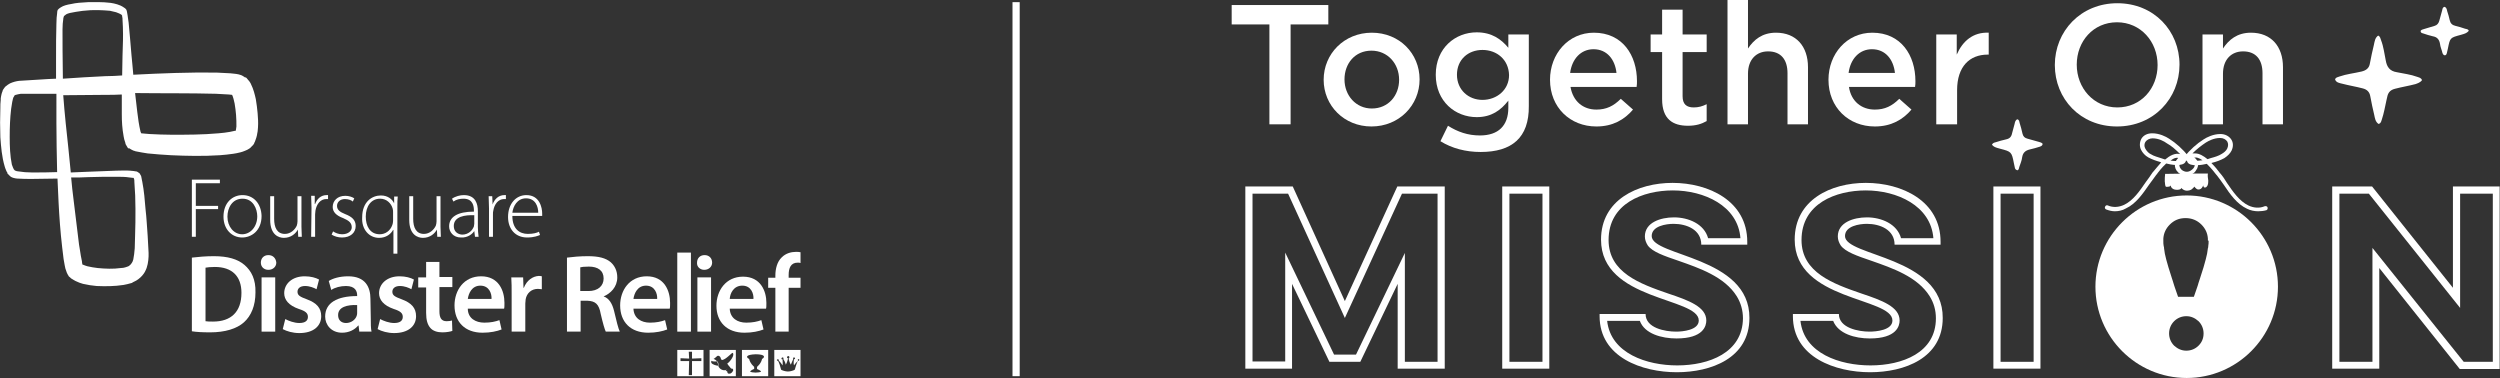 <?xml version="1.0" encoding="UTF-8"?> <!-- Generator: Adobe Illustrator 26.5.0, SVG Export Plug-In . SVG Version: 6.00 Build 0) --> <svg xmlns="http://www.w3.org/2000/svg" xmlns:xlink="http://www.w3.org/1999/xlink" version="1.1" id="Layer_1" x="0px" y="0px" viewBox="0 0 695.8 105.3" style="enable-background:new 0 0 695.8 105.3;" xml:space="preserve"><rect x="0" y="0" width="695.8" height="105.3" fill="#333333" stroke="none"/> <style type="text/css"> .st0{fill:#FFFFFF;} .st1{fill:none;stroke:#FFFFFF;stroke-width:2;stroke-miterlimit:10;} </style>  <g> <g> <path class="st0" d="M36.5,41.6c0.2,0.1,0.4,0.2,0.6,0.3c0.3,0.1,0.4,0.1,0.6,0.2c1.3,0.3,2.3,0.4,3.4,0.6 c2.2,0.2,4.3,0.4,6.5,0.5c4.4,0.2,8.9,0.3,13.6,0c1.2-0.1,2.4-0.2,3.7-0.4c0.6-0.1,1.3-0.2,2-0.4c0.4-0.1,0.7-0.2,1.2-0.4l0.7-0.3 c0.4-0.2,0.9-0.5,1.2-0.9l0.2-0.2l0.1-0.1c0,0.1,0.7-0.9,0.4-0.6c0.2-0.3,0.3-0.6,0.4-0.9c0.2-0.5,0.3-0.9,0.4-1.3 c0.1-0.4,0.1-0.8,0.2-1.1l0.1-1.1c0.1-1.4,0-2.7-0.1-4c-0.1-1.3-0.3-2.6-0.5-3.9c-0.3-1.3-0.6-2.7-1.4-4.3l-0.1-0.2l-0.2-0.3 c-0.1-0.2-0.2-0.3-0.4-0.5c-0.1-0.2-0.3-0.3-0.4-0.5l-0.2-0.2l-0.1-0.1l-0.2,0.1l-0.1-0.1c0.4,0.2-0.6-0.4-0.6-0.4 c-0.3-0.2-0.8-0.3-1.1-0.4c-0.9-0.2-1.6-0.2-2.3-0.3c-1.4-0.1-2.6-0.1-3.9-0.2c-7.6-0.1-15.3,0.2-23.1,0.6 c-0.2-1.9-0.3-3.7-0.5-5.4c-0.3-3.2-0.5-6.3-0.8-9.1c-0.1-0.7-0.2-1.4-0.3-2.1c-0.1-0.4-0.1-0.7-0.2-1.1c0-0.1-0.1-0.2-0.1-0.3 l-0.1-0.2L35,2.5l0,0l-0.2-0.2l-0.3-0.2c-0.7-0.5-1.3-0.7-1.9-0.9C32,1,31.4,0.9,30.8,0.8c-2.4-0.3-4.5-0.2-6.3-0.2 c-1.8,0.1-3.4,0.2-4.6,0.5C18.6,1.3,17.6,1.6,17,2c-0.3,0.2-0.5,0.3-0.7,0.5c-0.1,0.2-0.2,0.2-0.2,0.2l0,0l0,0c0,0-0.2,0.3-0.2,1 c-0.1,0.7-0.2,1.6-0.2,2.9c-0.1,2.5-0.1,6.2-0.1,10.8c0,1.4,0,2.9,0,4.5c-0.7,0-1.5,0.1-2.2,0.1c-2.7,0.2-5.4,0.3-8.1,0.5 c-0.8,0.1-1.6,0.3-2.5,0.7c-0.4,0.2-0.8,0.5-1.3,0.9c-0.2,0.2-0.4,0.5-0.6,0.8c-0.1,0.2-0.2,0.3-0.2,0.5c-0.3,0.7-0.3,1-0.4,1.4 s-0.1,0.7-0.1,1.1c-0.1,0.7-0.1,1.4-0.1,2.1c-0.1,2.8-0.1,5.5,0,8.2c0.2,2.7,0.4,5.4,1.2,8.1c0.1,0.3,0.2,0.7,0.4,1.1 c0.1,0.2,0.1,0.4,0.3,0.5c0,0.3,0.1,0.5,0.4,0.7c0.1,0.1,0.2,0.3,0.3,0.3L2.8,49c0.1,0.1,0,0,0.2,0.2c0.3,0.2,0.5,0.2,0.7,0.3 c0.4,0.1,0.8,0.2,1.1,0.2c1.4,0.1,2.7,0.1,4.1,0.1c2.4,0,4.7-0.1,7.1-0.1c0.1,2.2,0.2,4.4,0.3,6.6c0.2,4,0.5,8.2,1,12.5 c0.1,1.1,0.3,2.2,0.4,3.3c0.1,0.6,0.2,1.1,0.3,1.7c0.1,0.6,0.2,1.1,0.6,2.1c0.1,0.2,0.2,0.4,0.3,0.6l0.2,0.3 c0.1,0.2-0.1,0,0.4,0.4l0.3,0.3l0.2,0.1l0.3,0.2c0.2,0.1,0.5,0.3,0.7,0.4c0.8,0.4,1.4,0.6,2.1,0.8c1.3,0.3,2.6,0.5,3.8,0.6 c2.5,0.1,4.9,0.1,7.5-0.3c0.7-0.1,1.3-0.3,2.1-0.5c0.1-0.1-0.1,0.1,0.3-0.1l0.1-0.1l0.2-0.1l0.4-0.2c0.1-0.1,0.3-0.1,0.4-0.2 c0.2-0.1,0.4-0.3,0.6-0.4c0.8-0.6,1.4-1.3,1.8-2c0.2-0.4,0.4-0.8,0.5-1.1l0.3-1.1c0.3-1.5,0.3-2.8,0.2-4.1 c-0.1-1.2-0.1-2.5-0.2-3.7c-0.2-2.5-0.3-5-0.6-7.5c-0.2-2.5-0.4-5-0.9-7.6c-0.1-0.3-0.1-0.6-0.2-1l-0.1-0.5c0-0.1-0.1-0.3-0.2-0.4 L39,48.5c0.1,0.1-0.2-0.3-0.2-0.3s-0.1-0.1-0.3-0.2c-0.2-0.1-0.3-0.2-0.3-0.2c-0.2-0.1-0.3-0.1-0.4-0.1c-0.2,0-0.4-0.1-0.6-0.1 c-0.4,0-0.7-0.1-1-0.1c-1.3-0.1-2.6,0-3.9,0c-2.6,0.1-5.2,0.2-7.8,0.3c-1.6,0.1-3.2,0.1-4.8,0.2c-0.5-4.8-0.9-9.4-1.4-13.6 c-0.3-2.8-0.5-5.4-0.7-7.9c3.9,0,7.8-0.1,11.7-0.1c1.5,0,3.1,0,4.6-0.1c0,1.8,0,3.6,0,5.5c0,2,0.1,3.9,0.5,6.1 c0.1,0.6,0.2,1.1,0.5,1.9v0.1l0.1,0.3c0.1,0.2,0.2,0.3,0.3,0.5s0.2,0.3,0.3,0.5l0.1,0.1l0.1,0.1C35.6,40.9,36.4,41.6,36.5,41.6z M39.4,37.8L39.4,37.8L39.4,37.8L39.4,37.8z M24.6,49.3c2.6-0.1,5.2-0.1,7.7-0.1c1.3,0,2.6,0,3.8,0.2c0.3,0,0.6,0.1,0.9,0.1 c0.1,0,0.1,0,0.2,0l0.1,0.3c0.1,0.2,0.1,0.6,0.1,0.9c0.2,2.4,0.3,5,0.3,7.4c0,2.5,0,5-0.1,7.4c0,1.2-0.1,2.4-0.1,3.6 c-0.1,1.1-0.2,2.2-0.4,3.1c-0.1,0.2-0.1,0.4-0.2,0.6s-0.2,0.3-0.3,0.5c-0.2,0.3-0.4,0.5-0.6,0.6c0.2,0.1-1.1,0.5-1.1,0.5 c-0.3,0.1-0.8,0.2-1.3,0.2c-2.1,0.3-4.3,0.2-6.4,0c-1-0.1-2-0.3-2.9-0.5c-0.4-0.1-0.9-0.3-1.1-0.4l0,0l0,0H23 c-0.1-0.2-0.2-0.6-0.2-1c-0.1-0.5-0.2-1-0.3-1.5c-0.2-1.1-0.3-2.1-0.5-3.1c-0.5-4.2-1-8.3-1.5-12.3c-0.3-2.2-0.5-4.3-0.7-6.4 C21.5,49.4,23,49.4,24.6,49.3z M15.7,34.3c0,4.2,0.1,8.7,0.2,13.6c-2.3,0.1-4.7,0.1-7,0.1c-1.3,0-2.6-0.1-3.8-0.3 c-0.3,0-0.6-0.1-0.8-0.2c-0.1,0-0.1,0-0.2-0.1l0,0L4,47.3c-0.1-0.1,0-0.1-0.1-0.1c0,0-0.1-0.1-0.1-0.2c-0.1-0.1-0.1-0.2-0.2-0.4 c-0.1-0.3-0.2-0.5-0.3-0.8c-0.5-2.4-0.6-5.1-0.6-7.7c0-2.6,0.1-5.3,0.4-7.8c0.1-0.6,0.2-1.3,0.3-1.9c0.1-0.3,0.1-0.6,0.2-0.9 c0.1-0.3,0.2-0.6,0.2-0.5C3.9,26.9,4,26.7,4,26.6l0,0c0.1,0,0.2-0.2,0.4-0.2c0.3-0.1,0.8-0.2,1.4-0.3c0.3,0,0.5,0,0.8,0h1h2h4 c0.7,0,1.4,0,2.1,0C15.7,28.8,15.7,31.5,15.7,34.3z M29.3,21.2c-3.9,0.2-7.8,0.4-11.8,0.7c-0.1-4.6-0.1-11.8-0.1-13.7 c0-1.2,0.1-2.2,0.2-2.8c0-0.5,0.2-0.8,0.2-0.9c0,0,0-0.1,0.1-0.1C18,4.3,18.2,4.2,18.4,4c0.5-0.3,1.4-0.5,2.7-0.7 C23.5,2.9,26,2.6,30.6,3c0.6,0.1,1.1,0.3,1.7,0.4c0.5,0.2,1.1,0.4,1.5,0.7l0.1,0.1L34,4.4l0,0c0,0,0-0.1,0,0v0.1v0.1 c0.1,0.3,0.1,0.6,0.1,0.9c0,0.6,0.1,1.3,0.1,2c0.1,2.8,0,4.7-0.1,8c0,1.8-0.1,3.6-0.1,5.5C32.5,21.1,30.9,21.2,29.3,21.2z M60.1,26.1c1.2,0.1,2.4,0.1,3.6,0.2c0.3,0,0.6,0.1,0.9,0.1c0.3,0.6,0.5,1.5,0.7,2.4c0.2,1.1,0.3,2.1,0.4,3.2 c0.1,1.1,0.1,2.2,0.1,3.2l-0.1,0.7c0,0.2-0.1,0.4-0.1,0.5c-0.1,0-0.1,0-0.2,0c-0.4,0.1-0.9,0.2-1.4,0.3c-1,0.2-2.1,0.3-3.2,0.4 c-4.4,0.4-8.8,0.4-13,0.4c-2.1,0-4.2-0.1-6.2-0.2c-0.8-0.1-1.6-0.1-2.3-0.2c-0.1-0.2-0.1-0.3-0.2-0.5c-0.4-1.7-0.7-3.7-0.9-5.5 c-0.2-1.8-0.4-3.5-0.6-5.2C45.3,26,52.8,25.9,60.1,26.1z"></path> <path class="st0" d="M68,73.7c-1.9-1.6-4.6-2.4-8.5-2.4c-2.3,0-4.4,0.2-6.1,0.4v20.5c1.2,0.2,2.9,0.3,5.1,0.3c4.1,0,7.4-1,9.4-2.8 s3.2-4.6,3.2-8.3C71.2,77.8,70,75.4,68,73.7z M59.3,89.5c-0.8,0-1.6,0-2.1-0.1V74.5c0.5-0.1,1.4-0.2,2.6-0.2 c4.8,0,7.4,2.6,7.4,7.2C67.2,86.8,64.3,89.5,59.3,89.5z"></path> <path class="st0" d="M74.7,71c-1.3,0-2.1,0.9-2.1,2.1c0,1.1,0.8,2,2.1,2c1.3,0,2.2-0.9,2.2-2C76.8,71.9,76,71,74.7,71z"></path> <rect x="72.8" y="77.2" class="st0" width="3.8" height="15.1"></rect> <path class="st0" d="M85.4,83.3c-1.9-0.7-2.6-1.1-2.6-2.1c0-0.9,0.7-1.6,2.1-1.6c1.3,0,2.5,0.5,3.2,0.9l0.7-2.7 c-0.9-0.5-2.3-0.9-4-0.9c-3.5,0-5.7,2.1-5.7,4.7c0,1.8,1.2,3.4,4.1,4.4c1.9,0.6,2.5,1.2,2.5,2.2s-0.7,1.7-2.4,1.7 c-1.4,0-3-0.6-3.9-1.1l-0.7,2.8c1.1,0.6,2.8,1.1,4.6,1.1c4,0,6.1-2,6.1-4.7C89.4,85.7,88.1,84.3,85.4,83.3z"></path> <path class="st0" d="M103.1,83.2c0-3.3-1.4-6.3-6.2-6.3c-2.4,0-4.3,0.6-5.4,1.3l0.7,2.5c1-0.7,2.6-1.1,4.1-1.1 c2.7,0,3.1,1.6,3.1,2.6v0.2c-5.6,0-8.9,1.9-8.9,5.7c0,2.3,1.7,4.5,4.7,4.5c1.9,0,3.5-0.8,4.5-2h0.1l0.2,1.7h3.4 c-0.2-0.9-0.2-2.3-0.2-3.6L103.1,83.2L103.1,83.2z M99.4,87c0,0.2,0,0.6-0.1,0.8c-0.3,1.1-1.5,2.1-3,2.1c-1.2,0-2.2-0.7-2.2-2.2 c0-2.3,2.6-2.9,5.3-2.8C99.4,84.9,99.4,87,99.4,87z"></path> <path class="st0" d="M111.8,83.3c-1.9-0.7-2.6-1.1-2.6-2.1c0-0.9,0.7-1.6,2.1-1.6c1.3,0,2.5,0.5,3.2,0.9l0.7-2.7 c-0.9-0.5-2.3-0.9-4-0.9c-3.5,0-5.7,2.1-5.7,4.7c0,1.8,1.2,3.4,4.1,4.4c1.9,0.6,2.5,1.2,2.5,2.2s-0.7,1.7-2.4,1.7 c-1.4,0-3-0.6-3.9-1.1l-0.7,2.8c1.1,0.6,2.8,1.1,4.6,1.1c4,0,6.1-2,6.1-4.7C115.8,85.7,114.5,84.3,111.8,83.3z"></path> <path class="st0" d="M122.3,72.9h-3.7v4.3h-2.2V80h2.2v7.1c0,2,0.4,3.3,1.2,4.2c0.7,0.8,1.9,1.2,3.3,1.2c1.2,0,2.2-0.2,2.8-0.4 l-0.1-2.9c-0.3,0.1-0.8,0.2-1.5,0.2c-1.5,0-2-1-2-2.8v-6.7h3.6v-2.8h-3.6C122.3,77.1,122.3,72.9,122.3,72.9z"></path> <path class="st0" d="M133.9,76.9c-4.8,0-7.4,3.9-7.4,8.1c0,4.6,2.9,7.6,7.8,7.6c2.2,0,4-0.4,5.3-0.9l-0.6-2.6 c-1.1,0.4-2.4,0.7-4.2,0.7c-2.4,0-4.6-1.2-4.6-3.9h10.1c0.1-0.3,0.1-0.9,0.1-1.6C140.4,80.9,138.8,76.9,133.9,76.9z M130.2,83.2 c0.2-1.5,1.1-3.7,3.5-3.7c2.5,0,3.2,2.3,3.1,3.7H130.2z"></path> <path class="st0" d="M145.8,80.1h-0.1l-0.1-2.9h-3.3c0.1,1.4,0.1,2.8,0.1,4.9v10.2h3.8v-7.8c0-0.4,0.1-0.8,0.1-1.2 c0.3-1.7,1.6-2.9,3.4-2.9c0.5,0,0.8,0.1,1.1,0.1v-3.6c-0.3-0.1-0.5-0.1-0.9-0.1C148.3,76.9,146.6,78,145.8,80.1z"></path> <path class="st0" d="M168,82.5L168,82.5c1.9-0.8,3.8-2.6,3.8-5.3c0-1.8-0.7-3.2-1.8-4.2c-1.4-1.2-3.4-1.7-6.4-1.7 c-2.2,0-4.3,0.2-5.8,0.4v20.6h3.8v-8.6h1.9c2.2,0.1,3.2,0.9,3.7,3.7c0.6,2.6,1.1,4.3,1.4,4.9h3.9c-0.4-0.8-1-3.2-1.6-5.8 C170.4,84.5,169.5,83,168,82.5z M163.8,81h-2.3v-6.6c0.4-0.1,1.1-0.2,2.4-0.2c2.5,0,4.1,1.1,4.1,3.3C168,79.6,166.4,81,163.8,81z"></path> <path class="st0" d="M180,76.9c-4.8,0-7.4,3.9-7.4,8.1c0,4.6,2.9,7.6,7.8,7.6c2.2,0,4-0.4,5.3-0.9l-0.6-2.6 c-1.1,0.4-2.4,0.7-4.2,0.7c-2.4,0-4.5-1.2-4.6-3.9h10.1c0.1-0.3,0.1-0.9,0.1-1.6C186.5,80.9,184.9,76.9,180,76.9z M176.3,83.2 c0.2-1.5,1.1-3.7,3.5-3.7c2.5,0,3.2,2.3,3.1,3.7H176.3z"></path> <rect x="188.5" y="70.3" class="st0" width="3.8" height="22"></rect> <path class="st0" d="M196,75.1c1.3,0,2.2-0.9,2.2-2c0-1.2-0.8-2.1-2.1-2.1s-2.1,0.9-2.1,2.1C193.9,74.2,194.8,75.1,196,75.1z"></path> <rect x="194.1" y="77.2" class="st0" width="3.8" height="15.1"></rect> <path class="st0" d="M207.2,92.6c2.2,0,4-0.4,5.3-0.9l-0.6-2.6c-1.1,0.4-2.4,0.7-4.2,0.7c-2.4,0-4.5-1.2-4.6-3.9h10.1 c0.1-0.3,0.1-0.9,0.1-1.6c0-3.3-1.6-7.3-6.5-7.3c-4.8,0-7.4,3.9-7.4,8.1C199.4,89.6,202.3,92.6,207.2,92.6z M206.6,79.5 c2.5,0,3.2,2.3,3.1,3.7h-6.6C203.2,81.6,204.2,79.5,206.6,79.5z"></path> <path class="st0" d="M215.7,92.3h3.8V80.1h3.3v-2.8h-3.3v-0.8c0-1.9,0.6-3.4,2.5-3.4c0.3,0,0.5,0,0.8,0.1v-3 c-0.4-0.1-0.8-0.1-1.3-0.1c-1.3,0-2.8,0.4-3.9,1.5c-1.3,1.2-1.8,3.2-1.8,5.1v0.6h-2v2.8h2v12.2C215.8,92.3,215.7,92.3,215.7,92.3z "></path> <polygon class="st0" points="61.2,51 61.2,50 53.4,50 53.4,65.9 54.5,65.9 54.5,58.2 60.7,58.2 60.7,57.3 54.5,57.3 54.5,51 "></polygon> <path class="st0" d="M67.5,54.3c-2.8,0-5.3,2.1-5.3,6c0,3.5,2.3,5.8,5.2,5.8c2.5,0,5.4-1.8,5.4-6C72.7,56.7,70.6,54.3,67.5,54.3z M67.4,65.2c-2.3,0-4.1-2.1-4.1-4.9c0-2.4,1.3-5,4.2-5c3,0,4.1,2.9,4.1,4.9C71.6,63.1,69.7,65.2,67.4,65.2z"></path> <path class="st0" d="M79,66.2c2,0,3.3-1.2,3.9-2.3l0,0l0.1,2h1c0-0.9-0.1-1.8-0.1-2.8v-8.5h-1.1v7c0,0.4-0.1,0.9-0.2,1.2 c-0.5,1.1-1.7,2.3-3.3,2.3c-2.2,0-3-1.8-3-4.2v-6.3h-1.1v6.6C75.2,65.4,77.6,66.2,79,66.2z"></path> <path class="st0" d="M86.6,65.9h1.1v-6.2c0-0.4,0.1-0.8,0.1-1.1c0.3-1.8,1.4-3.2,3-3.2c0.2,0,0.4,0,0.5,0v-1.1c-0.1,0-0.3,0-0.4,0 c-1.6,0-2.7,1.1-3.2,2.5h-0.1v-2.3h-1c0,1.1,0.1,2.3,0.1,3.4L86.6,65.9L86.6,65.9z"></path> <path class="st0" d="M95.2,65.2c-1,0-1.9-0.4-2.5-0.8l-0.4,0.9c0.8,0.5,1.8,0.8,2.9,0.8c2.3,0,3.8-1.3,3.8-3.2 c0-1.7-1.1-2.6-2.9-3.3c-1.5-0.6-2.3-1.2-2.3-2.3c0-1,0.8-1.9,2.2-1.9c1.1,0,1.9,0.4,2.2,0.7l0.4-0.9c-0.6-0.4-1.5-0.7-2.5-0.7 c-2.2,0-3.5,1.4-3.5,3.1c0,1.4,1,2.4,2.9,3.1c1.6,0.7,2.4,1.3,2.4,2.6C97.9,64.2,97,65.2,95.2,65.2z"></path> <path class="st0" d="M105.5,66.2c2,0,3.3-1.1,3.9-2.2h0.1v6.6h1.1v-13c0-1.2,0-2.1,0.1-2.9h-1v1.9l0,0c-0.5-1.1-1.7-2.2-3.7-2.2 c-2.4,0-5.2,1.7-5.2,6.1C100.6,63.8,102.7,66.2,105.5,66.2z M105.8,55.3c1.8,0,3.1,1.3,3.5,2.8c0.1,0.3,0.1,0.7,0.1,1v2.4 c0,0.4-0.1,0.8-0.2,1.1c-0.6,1.7-2,2.6-3.5,2.6c-2.8,0-3.9-2.4-3.9-4.9C101.8,57.4,103.3,55.3,105.8,55.3z"></path> <path class="st0" d="M117.7,66.2c2,0,3.3-1.2,3.9-2.3l0,0l0.1,2h1c0-0.9-0.1-1.8-0.1-2.8v-8.5h-1.1v7c0,0.4-0.1,0.9-0.2,1.2 c-0.5,1.1-1.7,2.3-3.3,2.3c-2.2,0-3-1.8-3-4.2v-6.3h-1.1v6.6C113.9,65.4,116.3,66.2,117.7,66.2z"></path> <path class="st0" d="M132,64.3L132,64.3l0.2,1.6h1c-0.1-0.9-0.2-1.8-0.2-2.7v-4.4c0-2-0.6-4.5-3.9-4.5c-1,0-2.3,0.3-3.3,1l0.4,0.8 c0.8-0.6,1.8-0.8,2.8-0.8c2.7,0,2.9,2.2,2.9,3.3v0.3c-4.6,0-6.9,1.5-6.9,4.1c0,1.5,1.1,3.1,3.3,3.1 C130.2,66.2,131.5,65.1,132,64.3z M126.3,62.9c0-2.7,3.2-3.1,5.7-3v2.4c0,0.2-0.1,0.4-0.1,0.7c-0.4,1.1-1.5,2.3-3.3,2.3 C127.4,65.2,126.3,64.5,126.3,62.9z"></path> <path class="st0" d="M137.1,56.9L137.1,56.9l-0.1-2.3h-1c0,1.1,0.1,2.3,0.1,3.4v7.9h1.1v-6.2c0-0.4,0-0.8,0.1-1.1 c0.3-1.8,1.4-3.2,3-3.2c0.2,0,0.4,0,0.5,0v-1.1c-0.1,0-0.3,0-0.4,0C138.7,54.3,137.6,55.5,137.1,56.9z"></path> <path class="st0" d="M146.5,54.3c-2.9,0-5.1,2.4-5.1,6.1c0,3.3,2,5.7,5.3,5.7c2,0,3.1-0.5,3.6-0.7l-0.3-0.9 c-0.6,0.3-1.5,0.6-3.1,0.6c-2.3,0-4.3-1.4-4.3-5h8.3c0-0.2,0-0.4,0-0.7C150.9,57.8,150.2,54.3,146.5,54.3z M142.6,59.2 c0.2-1.7,1.3-4,3.8-4c2.7,0,3.4,2.4,3.4,4H142.6z"></path> <path class="st0" d="M188.5,104.7h7.3v-7.3h-7.3V104.7z M189.4,99.7l2.4,0.1l-0.1-1.9h0.9v1.9l2.6-0.1v0.8h-2.6v3.9h-0.9l0.1-3.9 h-2.4V99.7z"></path> <path class="st0" d="M197.5,104.7h7.3v-7.3h-7.3V104.7z M199.9,99c0.4,0.1,0.6,0.3,0.7,0.7c0.1,0.4,0.3,0.5,0.4,0.5 c1.1-0.2,2.5-1.9,2.9-2c0.7,0.5-0.6,2.4-1.5,3c0.3,0.5,0.6,0.8,0.7,0.9c0.1,0.2,0.4,0.5,0.5,0.5c0.2,0,0.4,0,0.4,0.2 c0.1,0.1,0.1,0.4-0.1,0.6c-0.1,0.2-0.3,0.4-0.5,0.5c-0.1,0.1-0.4,0.1-0.6,0.1c-0.1,0-0.2-0.1-0.3-0.2s0-0.4-0.1-0.4 c-0.1-0.1-0.2-0.1-0.5-0.3c0.2,0,0.3-0.1,0.4-0.2c-0.3,0.1-0.7,0.2-1.1,0.1c-0.5-0.1-1.2-0.6-1.3-1.3c-0.1-0.7-0.3-1.5-1.3-1.8 C199.2,99.6,199.5,99,199.9,99z M198.1,100.4c0.1,0.3,1.3,0.2,1.6,0.2c0.2,0.1,0.3,1,0.3,1.2c-0.7,0-1.8-0.4-2-0.8 C197.9,100.8,197.9,100.5,198.1,100.4z"></path> <path class="st0" d="M206.5,104.7h7.3v-7.3h-7.3V104.7z M210.3,98.6c2.7,0,2.7,0.8,1.8,1.3c-0.3,1.3-1.2,2-1.4,2.2v0.6 c0.1,0,1.1,0.5,1.1,0.7s-1.1,0.3-1.5,0.3s-1.5-0.1-1.5-0.3c0-0.2,0.9-0.7,1.1-0.7v-0.6c-0.2-0.2-1.1-0.9-1.4-2.2 C207.5,99.4,207.6,98.7,210.3,98.6z"></path> <path class="st0" d="M215.5,97.4v7.3h7.3v-7.3H215.5z M222.1,100.4c-0.3,0.4-0.8,2.1-0.9,2.5c-0.3,0.2-1.2,0.5-1.9,0.5 s-1.6-0.3-1.9-0.5c-0.1-0.5-0.6-2.2-0.9-2.5c-0.3,0.1-0.4-0.3-0.1-0.4c0.2-0.1,0.5,0.2,0.3,0.3c0.4,0.4,0.8,0.9,1.1,1.4 c0.1-0.4,0-1.4,0-1.7c-0.4,0.1-0.4-0.4-0.1-0.5c0.3-0.1,0.5,0.2,0.3,0.4c0.2,0.3,0.6,1,0.7,1.6c0.3-0.5,0.6-1.4,0.6-1.8 c-0.4,0-0.3-0.6,0.1-0.6c0.4,0,0.4,0.6,0.1,0.6c0,0.4,0.3,1.3,0.6,1.8c0.2-0.6,0.6-1.3,0.7-1.6c-0.2-0.2,0-0.5,0.3-0.4 s0.2,0.5-0.1,0.5c-0.1,0.3-0.2,1.3,0,1.7C221.3,101.2,221.7,100.8,222.1,100.4c-0.2-0.3,0.1-0.6,0.3-0.4 C222.5,100.1,222.5,100.5,222.1,100.4z"></path> </g> <line class="st1" x1="282.8" y1="0.6" x2="282.8" y2="104.7"></line> <g> <g> <path class="st0" d="M609,48.8"></path> <g> <g> <path class="st0" d="M602.9,52c-0.4-0.1-0.3-1.2-0.4-1.5c0-0.7,0-1.4,0.1-2.1c4.4-0.1,7-0.1,11.9-0.1c-0.1,0.6,0,1.3,0.1,1.9 c0,0.6,0,1.3-0.4,1.7c-0.1,0.2-0.3,0.3-0.5,0.3c-0.4,0-0.4-0.2-0.5-0.6c-0.2,0.5-0.5,1-1,1.1c-0.7,0.2-1.1-0.3-1.5-0.8 c0.1,0.1-0.5,0.6-0.6,0.7c-0.2,0.2-0.5,0.3-0.8,0.4c-0.8,0.2-1.6,0-2.2-0.7c0,0.5-1.2,0.6-1.5,0.5c-0.7,0-1.6-0.6-1.4-1.4 C604.2,52,603.4,52,602.9,52"></path> </g> <path class="st0" d="M608.4,48.9c-0.1,0-0.2,0-0.2,0c-1-0.1-1.8-0.6-2.4-1.4c-0.5-0.7-0.6-1.6-0.4-2.3c0.2-0.6,0.7-1,0.8-1.2 l0,0c1.1-0.8,2.9-1,4.1-0.4c0.7,0.3,1.2,0.9,1.4,1.6c0.2,0.7,0,1.6-0.5,2.2C610.8,48.2,609.7,48.9,608.4,48.9z M608.7,44.5 c-0.7,0-1.3,0.2-1.7,0.5l0,0c-0.1,0.1-0.3,0.3-0.4,0.6c-0.1,0.4,0,0.9,0.3,1.3c0.3,0.5,0.9,0.8,1.5,0.9c0.9,0.1,1.7-0.5,2.1-1 c0.3-0.4,0.4-0.8,0.3-1.2c-0.1-0.4-0.3-0.6-0.8-0.8C609.5,44.5,609.1,44.5,608.7,44.5z"></path> </g> <g> <g> <path class="st0" d="M628.5,58.8c-1,0-2.1-0.2-3.1-0.7c-2.8-1.3-4.7-4-6.5-6.7c-0.6-0.9-1.3-1.8-1.9-2.6l-0.1-0.1 c-0.5-0.7-1.6-2-2.7-3.1c-1.2,0.3-4.7,0.9-5.4-0.5c-0.1-0.2-0.1-0.3-0.1-0.5l-0.5-0.3l-0.5-0.4l0.1-0.1c1.8-2.2,3.6-3.8,5.5-5 c0.9-0.6,2.7-1.5,4.7-1.5c0,0,0,0,0,0c1.3,0,2.4,0.6,3,1.5c0.6,0.9,0.6,2,0.1,3.1c-0.4,0.8-1.1,1.5-2,2.1 c-1.1,0.6-2.2,1-3.4,1.3c-0.1,0-0.1,0-0.2,0.1c1,1,1.8,2,2.3,2.7l0.1,0.1c0.7,0.8,1.3,1.7,1.9,2.7c1.7,2.5,3.5,5.1,6,6.3 c1.5,0.7,3.1,0.8,4.5,0.2c0.3-0.1,0.7,0,0.8,0.3c0.1,0.3,0,0.7-0.3,0.8C630.1,58.7,629.3,58.8,628.5,58.8z M609.9,44.6 c0.3,0.2,1.7,0.2,3.1,0c-0.9-0.6-1.8-1-2.5-0.6C610.2,44.2,609.9,44.5,609.9,44.6z M611,42.7c1.1,0,2.3,0.7,3.4,1.6 c0.3-0.1,0.6-0.2,0.9-0.3c1.1-0.3,2.2-0.6,3.1-1.2c0.5-0.3,1.2-0.8,1.5-1.5c0.3-0.7,0.3-1.3,0-1.9c-0.4-0.6-1.1-1-2-1 c0,0,0,0,0,0c-1.7,0-3.2,0.8-4,1.3c-1.2,0.8-2.5,1.8-3.7,3C610.5,42.7,610.8,42.7,611,42.7z M608.2,44.3L608.2,44.3L608.2,44.3 z"></path> </g> </g> <g> <g> <path class="st0" d="M588.6,58.8c-0.8,0-1.6-0.2-2.4-0.5c-0.3-0.1-0.5-0.5-0.3-0.8c0.1-0.3,0.5-0.5,0.8-0.3 c1.4,0.6,3,0.5,4.5-0.2c2.5-1.2,4.3-3.8,6-6.3c0.7-0.9,1.3-1.8,1.9-2.7l0.1-0.1c0.6-0.7,1.4-1.7,2.3-2.7c-0.1,0-0.1,0-0.2-0.1 c-1.1-0.3-2.3-0.7-3.4-1.3c-0.9-0.5-1.6-1.3-2-2.1c-0.5-1-0.4-2.2,0.1-3.1c0.6-1,1.7-1.5,3-1.5c0,0,0,0,0,0 c2,0,3.8,0.9,4.7,1.5c1.9,1.2,3.7,2.8,5.5,5l0.1,0.2c0.2,0.3,0.2,0.6-0.1,0.9c-0.3,0.2-0.6,0.2-0.8-0.1c0,0.1,0,0.3-0.1,0.4 c-0.7,1.5-4.3,0.8-5.4,0.5c-1.2,1.1-2.2,2.4-2.7,3.1l-0.1,0.1c-0.6,0.8-1.2,1.7-1.9,2.6c-1.8,2.6-3.7,5.4-6.5,6.7 C590.7,58.6,589.6,58.8,588.6,58.8z M604.1,44.7c1.3,0.2,2.7,0.1,3.1,0c-0.1-0.2-0.3-0.4-0.6-0.6C605.9,43.7,605,44,604.1,44.7 z M599.1,38.5c-0.8,0-1.6,0.4-2,1c-0.3,0.5-0.4,1.2,0,1.9c0.4,0.7,1,1.3,1.5,1.5c0.9,0.6,2,0.8,3.1,1.2 c0.3,0.1,0.6,0.2,0.9,0.3c1.3-1.1,2.8-1.9,4.2-1.5c-1.2-1.2-2.4-2.3-3.7-3C602.3,39.3,600.8,38.5,599.1,38.5 C599.1,38.5,599.1,38.5,599.1,38.5z"></path> </g> </g> </g> <g> <path class="st0" d="M359.2,34.6h-5.9V6.8h-10.5V1.4h26.9v5.4h-10.5V34.6z"></path> </g> <g> <path class="st0" d="M381.7,35.2c-7.6,0-13.3-5.8-13.3-13c0-7.2,5.7-13.1,13.4-13.1c7.7,0,13.3,5.8,13.3,13 C395.1,29.3,389.4,35.2,381.7,35.2z M381.7,14.1c-4.6,0-7.5,3.6-7.5,8c0,4.5,3.2,8.1,7.6,8.1c4.6,0,7.6-3.6,7.6-8 C389.4,17.7,386.2,14.1,381.7,14.1z"></path> </g> <g> <path class="st0" d="M412.1,42.3c-4.1,0-8-1-11.2-3L403,35c2.7,1.7,5.5,2.7,8.9,2.7c5.1,0,7.9-2.7,7.9-7.7V28 c-2.1,2.7-4.7,4.6-8.8,4.6c-5.9,0-11.4-4.3-11.4-11.8s5.5-11.8,11.4-11.8c4.2,0,6.8,1.9,8.8,4.3V9.6h5.7v19.9 C425.6,38.4,420.7,42.3,412.1,42.3z M412.6,13.9c-4,0-7.1,2.7-7.1,6.9s3.2,7,7.1,7c4,0,7.4-2.8,7.4-6.9 C419.9,16.6,416.6,13.9,412.6,13.9z"></path> </g> <g> <path class="st0" d="M444.3,30.5c2.8,0,4.8-1,6.8-3l3.4,3c-2.4,2.8-5.6,4.7-10.2,4.7c-7.3,0-12.9-5.3-12.9-13 c0-7.2,5.1-13.1,12.2-13.1c8,0,12,6.3,12,13.5c0,0.5,0,1-0.1,1.6h-18.4C437.8,28.2,440.6,30.5,444.3,30.5z M449.9,20.3 c-0.4-3.7-2.6-6.6-6.4-6.6c-3.5,0-6,2.7-6.5,6.6H449.9z"></path> </g> <g> <path class="st0" d="M468.3,26.8c0,2.2,1.1,3.1,3.1,3.1c1.3,0,2.4-0.3,3.6-0.9v4.7c-1.4,0.8-3,1.3-5.2,1.3 c-4.2,0-7.2-1.8-7.2-7.4V14.5h-3.2V9.6h3.2V2.7h5.7v6.9h6.7v4.9h-6.7V26.8z"></path> </g> <g> <path class="st0" d="M486.5,34.6h-5.7V0h5.7v13.5c1.6-2.4,3.9-4.4,7.8-4.4c5.6,0,8.9,3.8,8.9,9.6v15.9h-5.7V20.4 c0-3.9-1.9-6.1-5.4-6.1c-3.3,0-5.6,2.3-5.6,6.2V34.6z"></path> </g> <g> <path class="st0" d="M521.8,30.5c2.8,0,4.8-1,6.8-3l3.4,3c-2.4,2.8-5.6,4.7-10.2,4.7c-7.3,0-12.9-5.3-12.9-13 c0-7.2,5.1-13.1,12.2-13.1c8,0,12,6.3,12,13.5c0,0.5,0,1-0.1,1.6h-18.4C515.2,28.2,518.1,30.5,521.8,30.5z M527.4,20.3 c-0.4-3.7-2.6-6.6-6.4-6.6c-3.5,0-6,2.7-6.5,6.6H527.4z"></path> </g> <g> <path class="st0" d="M544.6,34.6h-5.7v-25h5.7v5.6c1.6-3.7,4.5-6.3,8.9-6.1v6.1h-0.3c-5,0-8.5,3.3-8.5,9.9V34.6z"></path> </g> <g> <path class="st0" d="M589.2,35.2c-10.2,0-17.3-7.7-17.3-17.1c0-9.4,7.2-17.2,17.4-17.2c10.2,0,17.3,7.7,17.3,17.1 C606.6,27.4,599.4,35.2,589.2,35.2z M589.2,6.2c-6.6,0-11.2,5.3-11.2,11.8c0,6.5,4.7,11.9,11.3,11.9c6.6,0,11.2-5.3,11.2-11.8 S595.8,6.2,589.2,6.2z"></path> </g> <g> <path class="st0" d="M618.7,34.6H613v-25h5.7v3.9c1.6-2.4,3.9-4.4,7.8-4.4c5.6,0,8.9,3.8,8.9,9.6v15.9h-5.7V20.4 c0-3.9-1.9-6.1-5.4-6.1c-3.3,0-5.6,2.3-5.6,6.2V34.6z"></path> </g> <g> <path class="st0" d="M388.9,51.9l-14.6,31.9l-14.5-31.9h-13.2v50.7h13V79l10.4,21.7h8.6L389,79v23.6h13.1V51.9H388.9z M377.4,98.7h-6.1l-13.6-28.4v30.3h-9.1V53.9h9.9l15.8,34.6l15.9-34.6h9.9v46.8H391V70.4L377.4,98.7z"></path> </g> <g> <g> <path class="st0" d="M418.1,51.9v50.7h13.1V51.9H418.1z M420.1,100.7V53.9h9.2v46.8H420.1z"></path> </g> </g> <g> <g> <path class="st0" d="M459.7,65.7c0-2.8,4-3.4,6.1-3.4c3.6,0,7.7,1.6,7.7,5.8h12.8v-0.8c0-11.4-10.8-16.4-20.8-16.4 c-9.7,0-19.9,4.7-19.9,15.8c0,17.1,27.2,16,27.2,22.5c0,2.7-4.5,3.1-6.3,3.1c-3.1,0-8.5-1-8.5-4.9h-12.8V88 c0,11.5,11.9,15.6,21.5,15.6c9.5,0,20.2-3.9,20.2-15.1C487,71.3,459.7,71.4,459.7,65.7z M466.8,101.7c-8.4,0-18.5-3.3-19.5-12.4 h9.1c1.3,3.6,6.1,4.9,10.2,4.9c7.5,0,8.3-3.5,8.3-5c0-3.8-4.9-5.6-10.6-7.5c-7.8-2.7-16.6-5.8-16.6-14.9 c0-10.2,9.6-13.8,17.9-13.8c8.6,0,18.1,4.2,18.8,13.3h-9c-1.1-4-5.5-5.8-9.5-5.8c-3.7,0-8.1,1.4-8.1,5.3c0,0.9,0.3,1.7,0.8,2.5 c1.3,1.8,4.5,2.9,8.6,4.3c5.7,2,12.8,4.4,16.2,9.9v0c1.1,1.8,1.7,3.9,1.7,6.1C485,98.2,475.6,101.7,466.8,101.7z"></path> </g> </g> <g> <g> <path class="st0" d="M513.5,65.7c0-2.8,4-3.4,6.1-3.4c3.6,0,7.7,1.6,7.7,5.8h12.8v-0.8c0-11.4-10.8-16.4-20.8-16.4 c-9.7,0-19.8,4.7-19.8,15.8c0,17.1,27.2,16,27.2,22.5c0,2.7-4.5,3.1-6.4,3.1c-3,0-8.5-1-8.5-4.9h-12.8V88 c0,11.5,11.9,15.6,21.5,15.6c9.5,0,20.2-3.9,20.2-15.1C540.8,71.3,513.5,71.4,513.5,65.7z M520.6,101.7 c-8.5,0-18.5-3.3-19.5-12.4h9.1c1.4,3.6,6.1,4.9,10.2,4.9c7.5,0,8.3-3.5,8.3-5c0-3.8-4.9-5.6-10.6-7.5 c-7.8-2.7-16.7-5.8-16.7-14.9c0-10.2,9.6-13.8,17.9-13.8c8.6,0,18.1,4.2,18.8,13.3h-9c-1.1-4-5.5-5.8-9.5-5.8 c-3.7,0-8.1,1.4-8.1,5.3c0,0.9,0.3,1.7,0.8,2.5c1.3,1.8,4.5,2.9,8.6,4.3c5.7,2,12.8,4.4,16.2,9.9l0,0c1.1,1.8,1.7,3.8,1.7,6.1 C538.8,98.2,529.4,101.7,520.6,101.7z"></path> </g> </g> <g> <g> <path class="st0" d="M554.8,51.9v50.7h13.1V51.9H554.8z M556.8,100.7V53.9h9.2v46.8H556.8z"></path> </g> </g> <g> <g> <path class="st0" d="M682.7,51.9v28.2l-22.5-28.2h-11.1v50.7h13.1V74.6l22.4,28.1h11.1V51.9H682.7z M660.3,69v31.7h-9.2V53.9 h8.2l25.4,31.8V53.9h9.1v46.8h-8.1L660.3,69z"></path> </g> </g> <g> <path class="st0" d="M605.4,64.6C605.5,64.6,605.5,64.6,605.4,64.6L605.4,64.6L605.4,64.6z"></path> </g> <path class="st0" d="M608.6,54.4c-14,0-25.4,11.4-25.4,25.4c0,14,11.4,25.4,25.4,25.4c14,0,25.4-11.4,25.4-25.4 C634,65.8,622.6,54.4,608.6,54.4z M611.9,96.2c-0.9,0.9-2.1,1.4-3.4,1.4c-1.3,0-2.4-0.5-3.4-1.4c-0.9-0.9-1.4-2.1-1.4-3.4 c0-1.3,0.5-2.5,1.4-3.4c0.9-0.9,2.1-1.4,3.4-1.4c1.3,0,2.4,0.5,3.4,1.4c0.9,0.9,1.4,2.1,1.4,3.4C613.3,94.2,612.8,95.3,611.9,96.2 z M614.7,67.1c0,0.4,0,0.9-0.1,1.4c0,0.2,0,0.4-0.1,0.6c-0.1,1-0.3,2-0.6,3.1c-0.3,1.2-0.8,2.9-1.6,5.3c-0.1,0.2-0.1,0.4-0.2,0.6 c-0.1,0.4-0.3,0.8-0.4,1.3c-0.1,0.2-0.1,0.4-0.2,0.6c-0.3,0.8-0.6,1.7-0.9,2.6h-4.4c-0.3-0.9-0.6-1.8-0.9-2.6v0 c-0.1-0.2-0.1-0.4-0.2-0.6c-0.1-0.4-0.3-0.9-0.4-1.3c-0.1-0.2-0.1-0.4-0.2-0.6c-0.8-2.4-1.3-4.2-1.6-5.3c-0.3-1.1-0.5-2.1-0.6-3.1 c0-0.2,0-0.4-0.1-0.6c-0.1-0.5-0.1-0.9-0.1-1.4c0-0.1,0-0.1,0-0.2c0-0.2,0-0.3,0-0.5c0.1-1.5,0.7-2.8,1.8-3.9 c1.2-1.2,2.6-1.8,4.4-1.8c1.7,0,3.2,0.6,4.4,1.8c1.1,1.1,1.7,2.4,1.8,3.9c0,0.2,0,0.3,0,0.5C614.7,67,614.7,67,614.7,67.1z"></path> <g> <path class="st0" d="M674.1,22.3c-0.3-0.7-0.8-0.7-1.3-0.9c-1.9-0.7-3.8-0.9-5.7-1.3c-2-0.3-2.8-1.5-3.1-3.3 c-0.4-1.9-0.6-3.8-1.3-5.6c-0.2-0.5-0.2-1-0.8-1.3c-0.9,0.6-1,1.7-1.2,2.6c-0.4,1.7-0.8,3.4-1.1,5.1c-0.2,1.4-1.1,2-2.3,2.3 c-2.1,0.5-4.2,0.7-6.2,1.4c-0.5,0.2-1,0.2-1.2,0.8c0.3,0.9,1.2,1,2,1.2c1.9,0.5,3.8,0.8,5.7,1.3c1.2,0.3,1.9,1,2.1,2.2 c0.3,1.7,0.7,3.5,1.1,5.2c0.2,0.9,0.3,1.9,1.2,2.5c0.7-0.2,0.7-0.7,0.9-1.2c0.6-1.8,0.9-3.6,1.3-5.4c0.1-0.4,0.2-0.9,0.3-1.3 c0.3-1,0.9-1.6,2.1-1.9c1.9-0.5,3.8-0.8,5.7-1.3C672.8,23.2,673.6,23,674.1,22.3z"></path> <path class="st0" d="M680.4,15.4c0.4,0,0.5-0.3,0.6-0.6c0.1-0.4,0.2-0.9,0.3-1.3c0.6-3,0.6-3,3.6-3.8c1.4-0.4,1.6-0.5,2.2-1.1 c-0.1-0.5-0.6-0.5-1-0.6c-0.9-0.3-1.8-0.6-2.7-0.8c-0.9-0.2-1.4-0.7-1.6-1.6c-0.2-0.8-0.4-1.7-0.7-2.5c-0.1-0.5-0.2-1-0.7-1.2 c-0.6,0.1-0.6,0.6-0.7,1c-0.3,1-0.5,1.9-0.8,2.9c-0.2,0.7-0.6,1.2-1.3,1.4c-1,0.3-2,0.6-3,0.9c-0.4,0.1-0.7,0.2-0.9,0.5 c0,0.5,0.3,0.6,0.7,0.7c0.9,0.3,1.8,0.6,2.7,0.8c1.2,0.2,1.8,0.9,2,2.1c0.1,0.9,0.5,1.7,0.7,2.6C679.9,15,680,15.3,680.4,15.4z"></path> </g> <path class="st0" d="M561.5,47.4c-0.4-0.1-0.6-0.3-0.7-0.6c-0.1-0.5-0.2-0.9-0.3-1.4c-0.6-3.1-0.7-3.2-3.8-4 c-1.5-0.4-1.7-0.5-2.3-1.1c0.2-0.5,0.6-0.6,1-0.7c1-0.3,1.9-0.6,2.9-0.8c1-0.2,1.5-0.7,1.7-1.7c0.2-0.9,0.5-1.7,0.7-2.6 c0.1-0.5,0.2-1,0.7-1.3c0.6,0.1,0.6,0.6,0.7,1c0.3,1,0.6,2,0.8,3c0.2,0.8,0.6,1.2,1.4,1.4c1.1,0.3,2.1,0.6,3.2,0.9 c0.4,0.1,0.7,0.2,1,0.5c0,0.5-0.3,0.6-0.7,0.8c-1,0.3-1.9,0.6-2.9,0.8c-1.2,0.3-1.9,0.9-2.1,2.2c-0.1,0.9-0.5,1.8-0.8,2.7 C561.9,47,561.8,47.3,561.5,47.4z"></path> </g> </g> </svg> 